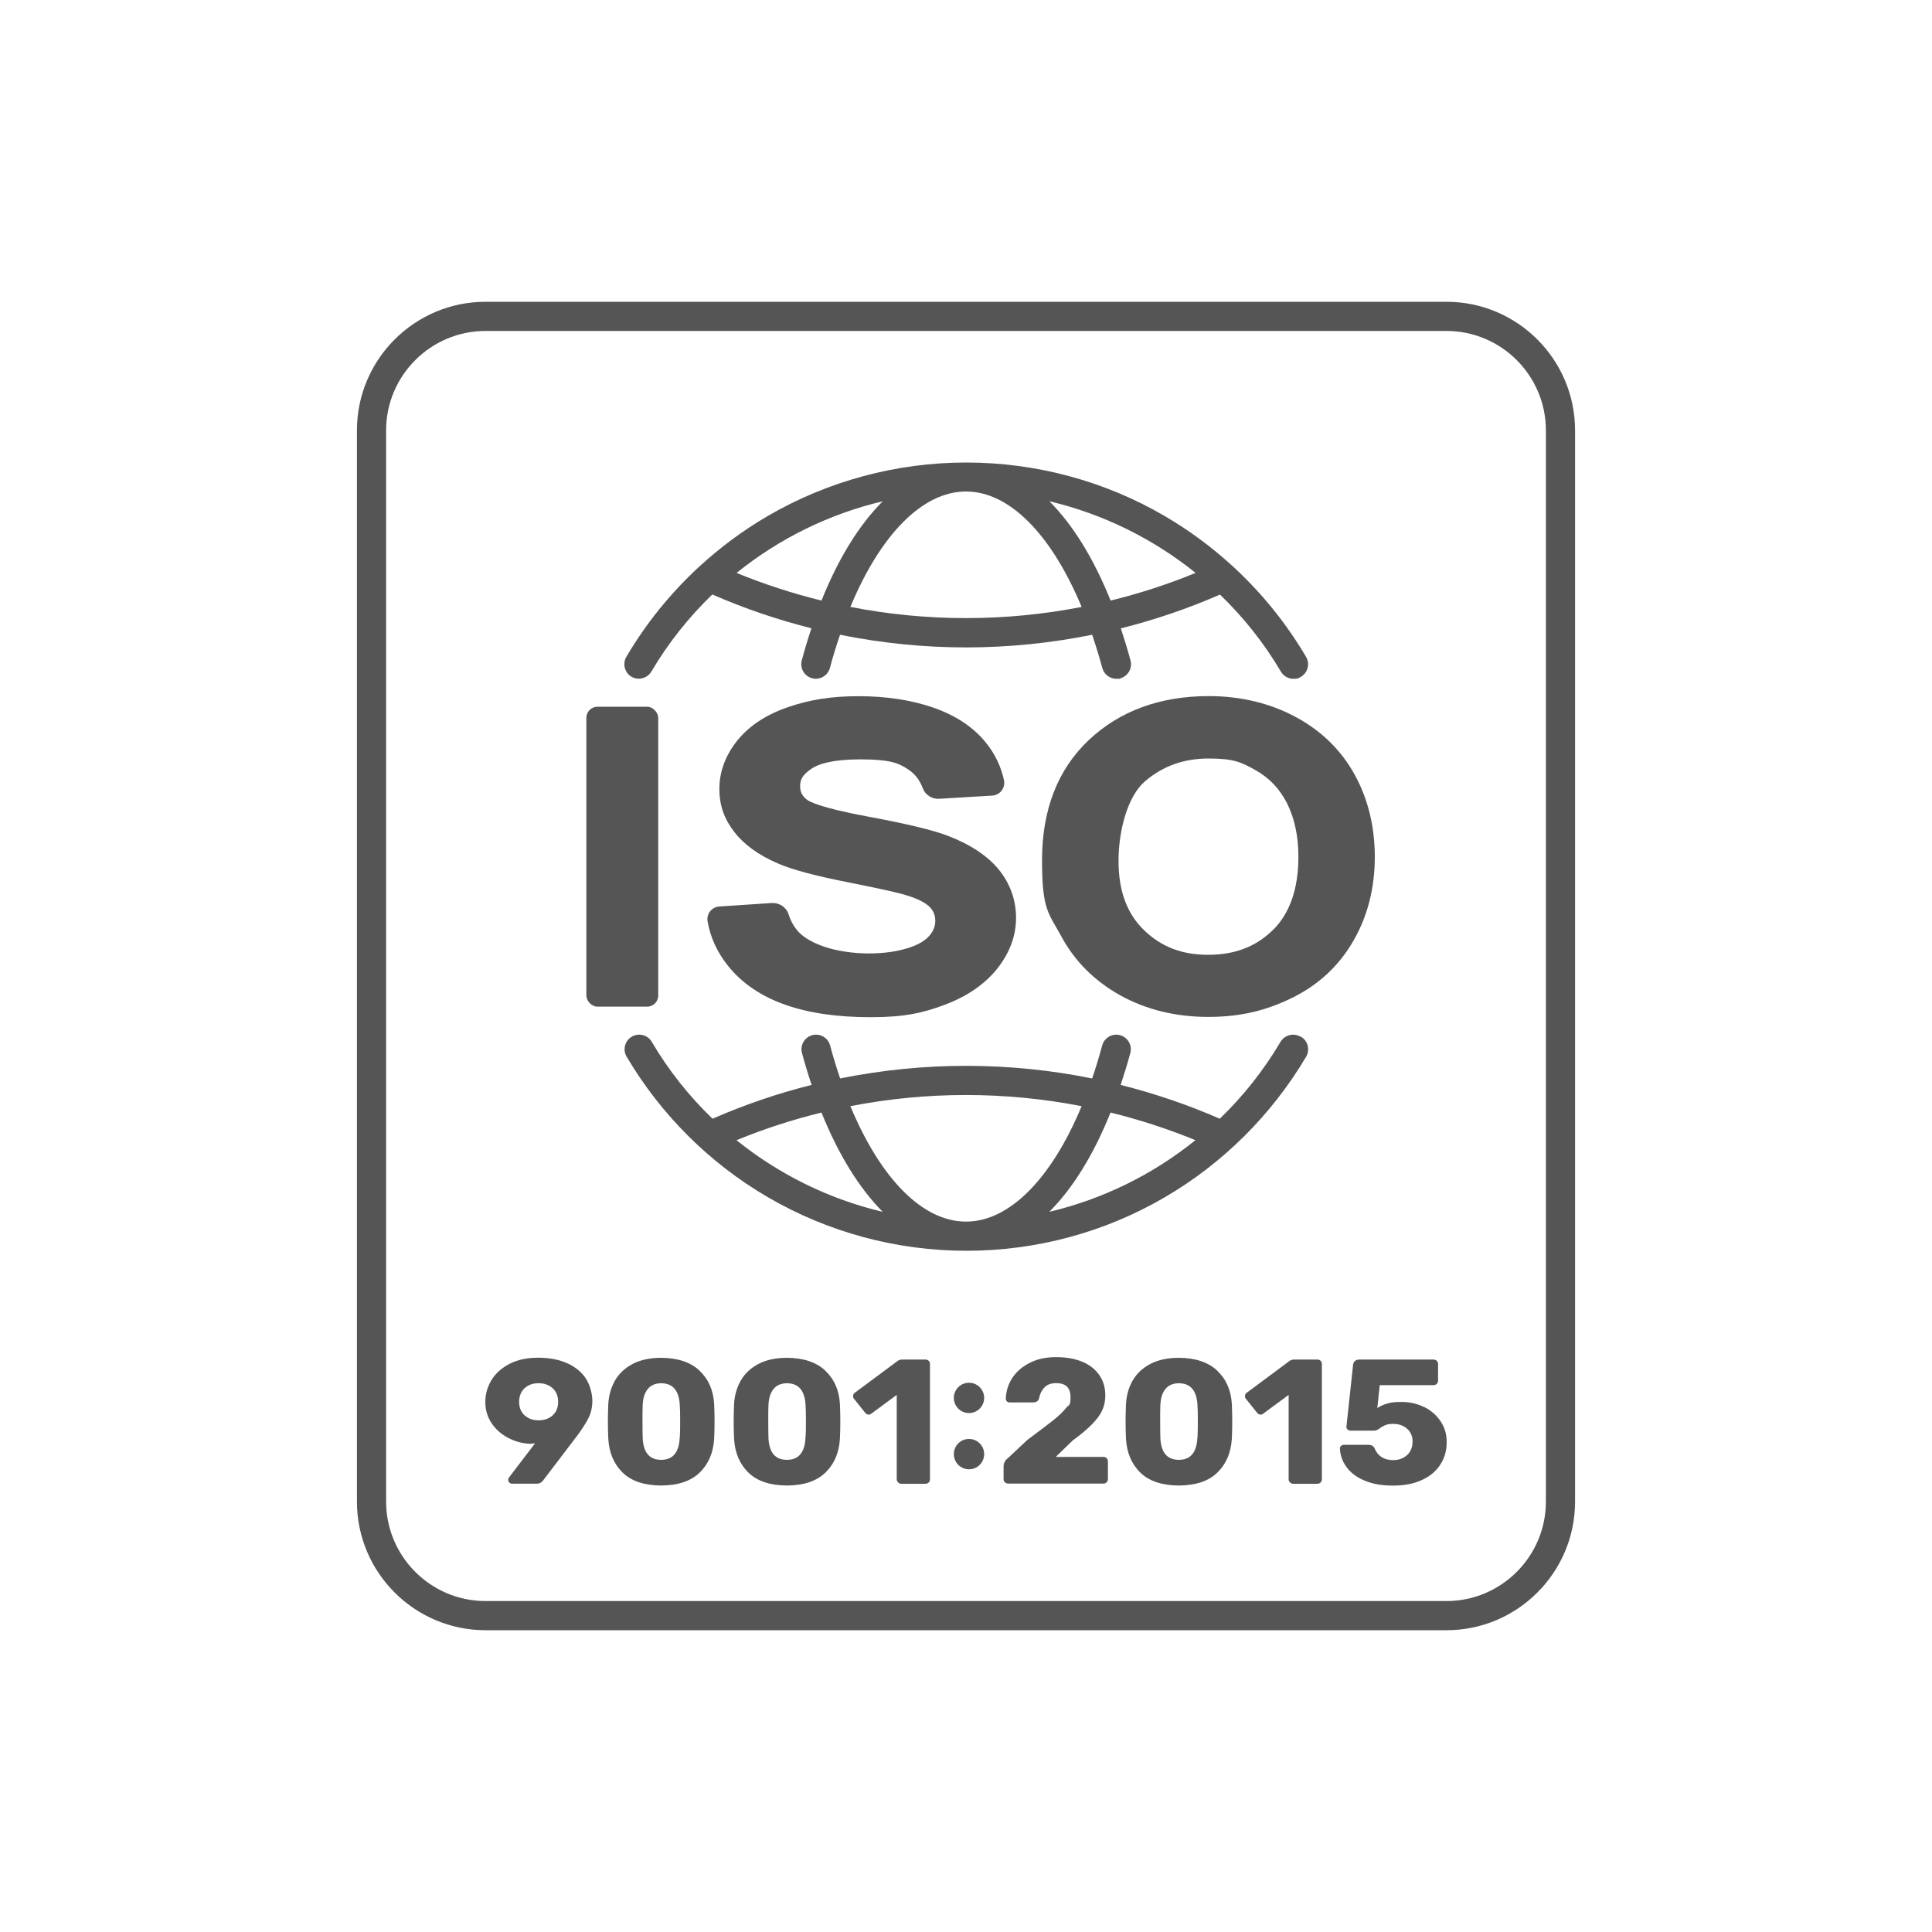 <svg xmlns="http://www.w3.org/2000/svg" id="_x2014_&#xCE;&#xD3;&#xC8;_x5F_1" viewBox="0 0 2000 2000"><defs><style> .st0 { fill: #555; } </style></defs><path class="st0" d="M1497.4,312.4H502.6c-73.4,0-133.1,59.7-133.1,133.1v1109c0,73.4,59.7,133.1,133.1,133.1h994.8c73.4,0,133.1-59.7,133.1-133.1V445.5c0-73.4-59.7-133.1-133.1-133.1ZM1600.3,1554.5c0,56.7-46.2,102.9-102.9,102.9H502.6c-56.7,0-102.9-46.2-102.9-102.9V445.5c0-56.7,46.2-102.9,102.9-102.9h994.8c56.7,0,102.9,46.2,102.9,102.9v1109Z"></path><path class="st0" d="M939.6,981.5c-11.4,3.6-25,5.5-40.5,5.5s-33.2-2.5-46.8-7.3c-12.7-4.5-21.9-10.2-27.4-17-3.7-4.5-6.6-9.9-8.6-16.3-2.4-7.4-9.7-12.1-17.4-11.6l-54.3,3.6c-7.9.5-13.5,7.8-12.1,15.5,2.9,16.6,10,32,21.1,45.9,14.4,18,34.4,31.6,59.5,40.4,24,8.5,53.7,12.8,88.3,12.8s53.7-4.3,76.4-12.8c23.5-8.8,41.9-21.5,54.7-37.7,12.8-16.2,19.3-33.8,19.3-52.3s-6.1-35.6-18-50.2c-11.8-14.3-29.8-26.2-53.7-35.2-15.5-5.8-42.4-12.2-82.2-19.6-49.8-9.2-60.4-15.8-62.2-17.1-5.1-3.8-7.4-8.1-7.4-14.1s1.3-11.3,12.3-18.6c6.5-4.3,20.4-9.3,50.1-9.3s39.3,3.5,49.6,10.5c6.9,4.6,11.8,10.9,14.8,19.1,2.6,7.1,9.6,11.7,17.2,11.2l54.9-3.3c8.1-.5,13.8-8.1,12.1-16-3-14-9.2-27-18.6-38.7-12.9-16.1-31.4-28.4-54.9-36.5-22.4-7.7-48.3-11.7-77-11.7s-50.7,3.7-72.4,11.1c-23.1,7.8-41,19.6-53.3,35-12.2,15.3-18.4,32.1-18.4,49.8s5.2,31.3,15.4,44.6c10.1,13.1,25.3,24.1,45.1,32.6,14.6,6.4,38.5,12.8,73,19.6,39.4,7.8,54.7,11.6,60.8,13.6,11.3,3.5,19.4,7.7,23.6,12.1,3.9,4.1,5.6,8.6,5.6,14.2s-2.1,10.8-6.4,15.7c-4.5,5.1-11.9,9.3-22,12.5Z"></path><rect class="st0" x="607" y="731.6" width="74.4" height="310.5" rx="11.5" ry="11.5"></rect><path class="st0" d="M1423.2,887.2c0-31.4-7-60-20.7-85-14-25.6-34.8-45.9-61.6-60.2-26.6-14.2-56.8-21.4-89.7-21.4-50.4,0-92.3,15.4-124.4,45.8-31.9,30.2-48.1,72-48.1,124.1s6.8,54.5,20.3,79.4c13.8,25.5,34.4,45.9,61.1,60.7,26.7,14.7,57.2,22.1,90.8,22.1s60.2-6.7,87-19.9c27.3-13.4,48.7-33.5,63.5-59.5,14.5-25.4,21.8-54.4,21.8-86.3ZM1317.4,963c-17.5,17.1-39.3,25.4-66.7,25.4s-48.4-8.3-66.1-25.2c-18-17.3-26.7-40.9-26.7-72s9.2-66.8,27.3-82.3c18.6-16,40.3-23.7,66.2-23.7s34,4,48.4,12.1c14.3,8.1,24.9,19.3,32.5,34.2,7.8,15.5,11.8,34.2,11.8,55.5,0,33.2-9,58.7-26.6,76Z"></path><path class="st0" d="M653.6,700.5c7.2,4.2,16.4,1.8,20.7-5.3,17.5-29.7,38.8-56.4,63.1-79.8,33.4,14.6,67.7,26.2,102.6,35-3.6,10.7-6.9,21.7-10,33.2-2.2,8.1,2.6,16.3,10.6,18.5,8.1,2.2,16.3-2.6,18.5-10.6,3.2-12,6.7-23.4,10.5-34.4,43,8.7,86.8,13.1,130.5,13.1s87.4-4.4,130.5-13.1c3.7,11,7.3,22.5,10.5,34.4,1.8,6.7,7.9,11.2,14.6,11.2s2.6-.2,4-.5c8-2.2,12.8-10.5,10.6-18.5-3.1-11.5-6.5-22.6-10-33.2,34.9-8.8,69.2-20.4,102.6-35,24.3,23.4,45.6,50.1,63.1,79.8,2.8,4.8,7.9,7.4,13,7.4s5.2-.7,7.7-2.1c7.2-4.2,9.6-13.5,5.3-20.7-20.4-34.6-45.8-66-75.2-93.1-.3-.3-.6-.6-1-.9-21.4-19.6-44.9-37-70.1-51.7-62.1-36.3-133.2-55.4-205.5-55.4s-143.4,19.2-205.5,55.4c-25.2,14.7-48.7,32.1-70.1,51.7-.3.3-.7.6-1,.9-29.4,27.1-54.8,58.5-75.2,93.1-4.2,7.2-1.8,16.4,5.3,20.7ZM880.3,628.3c31.2-75,74.7-119.5,119.7-119.5s88.4,44.4,119.7,119.5c-79,15.4-160.3,15.4-239.3,0ZM1237.6,593.1c-28.7,11.8-58.1,21.3-87.9,28.6-17.6-43.7-39.1-78.5-63.4-102.8,55.4,13.1,107.2,38.6,151.4,74.2ZM913.8,518.9c-24.3,24.3-45.9,59.1-63.4,102.8-29.8-7.3-59.2-16.9-87.9-28.6,44.1-35.6,95.9-61.1,151.4-74.2Z"></path><path class="st0" d="M1346.3,1073.2c-7.2-4.2-16.4-1.9-20.7,5.3-17.5,29.6-38.7,56.3-62.9,79.6-33.4-14.6-67.7-26.2-102.6-35,3.5-10.6,6.9-21.6,10-33,2.2-8-2.6-16.3-10.6-18.5-8-2.2-16.3,2.6-18.5,10.6-3.2,11.9-6.7,23.3-10.4,34.2-86.1-17.4-174.8-17.4-260.9,0-3.7-10.9-7.2-22.3-10.4-34.2-2.2-8.1-10.5-12.8-18.5-10.6-8,2.2-12.8,10.5-10.6,18.5,3.1,11.4,6.4,22.4,10,33-34.9,8.7-69.2,20.4-102.6,35-24.2-23.3-45.5-50-62.9-79.6-4.2-7.2-13.5-9.6-20.7-5.3-7.2,4.2-9.6,13.5-5.3,20.7,35.5,60.1,86,110.4,146.3,145.5,62.1,36.2,133.1,55.4,205.4,55.4s143.3-19.1,205.4-55.4c60.2-35.1,110.8-85.5,146.3-145.5,4.2-7.2,1.9-16.4-5.3-20.7ZM1119.7,1145.1c-31.2,75-74.7,119.5-119.7,119.5s-88.4-44.4-119.7-119.5c79-15.4,160.3-15.4,239.3,0ZM762.5,1180.3c28.7-11.8,58.1-21.3,87.9-28.6,17.6,43.7,39.2,78.5,63.4,102.8-55.4-13.1-107.2-38.6-151.4-74.2ZM1086.2,1254.5c24.3-24.3,45.9-59.1,63.4-102.8,29.8,7.3,59.2,16.9,87.9,28.6-44.1,35.6-95.9,61.1-151.4,74.2Z"></path><path class="st0" d="M587.5,1411.4c-8.5-3.9-18.6-5.9-30.3-5.9s-21.5,2.1-29.8,6.4c-8.2,4.3-14.5,9.9-18.7,16.9-4.2,7-6.3,14.5-6.3,22.6s2.2,15.5,6.5,21.9c4.3,6.4,10,11.4,17,15.1,7,3.7,14.5,5.8,22.4,6.2,2,0,3.9-.2,5.6-.5l-27,35.4c-.5.7-.8,1.5-.8,2.4s.4,2.1,1.1,2.8c.8.8,1.7,1.2,2.9,1.2h25.5c2.8,0,5.1-1.2,6.9-3.7l30.6-40.2c1.8-2.4,2.8-3.8,3.1-4,5.6-7.5,9.9-14,12.7-19.5,2.9-5.5,4.3-11.6,4.3-18.4s-2.2-15.9-6.5-22.7c-4.3-6.8-10.8-12.1-19.2-16.1ZM572.1,1465.2c-3.8,3.4-8.7,5.1-14.6,5.1s-10.5-1.7-14.4-5.1c-3.8-3.4-5.7-8.1-5.7-14s1.9-10.6,5.6-14.1c3.8-3.5,8.6-5.2,14.5-5.2s10.7,1.7,14.6,5.2c3.8,3.5,5.7,8.2,5.7,14.1s-1.9,10.5-5.7,14Z"></path><path class="st0" d="M724.3,1419c-9.3-8.8-22.6-13.3-39.8-13.4-11.6,0-21.4,2.1-29.5,6.3-8,4.2-14.1,9.9-18.3,17.1-4.1,7.2-6.5,15.3-7,24.5-.3,6.9-.4,12.9-.4,18.2s.1,11,.4,17.6c.8,14.4,5.7,26.1,14.7,35,9.1,8.9,22.4,13.4,40,13.5,17.6-.1,30.9-4.6,40-13.5,9.1-8.9,14-20.5,14.9-35,.3-6.6.4-12.5.4-17.6s-.1-11.3-.4-18.2c-.8-14.2-5.8-25.7-15.1-34.5ZM703.6,1488.4c-.3,7.2-1.9,12.8-5.1,16.8-3.1,4-7.8,6-14.1,6-12.1,0-18.5-7.6-19.1-22.8-.1-3.6-.2-9.2-.2-17.1s0-13.4.2-16.7c.3-7,1.9-12.5,5.1-16.5,3.1-4,7.8-6.1,14.1-6.2,6.4.1,11.1,2.2,14.2,6.2,3.1,4,4.7,9.6,5,16.5.3,3.3.4,8.9.4,16.7s-.1,13.5-.4,17.1Z"></path><path class="st0" d="M854.5,1419c-9.3-8.8-22.6-13.3-39.8-13.4-11.6,0-21.4,2.1-29.5,6.3-8,4.2-14.1,9.9-18.3,17.1-4.1,7.2-6.5,15.3-7,24.5-.3,6.9-.4,12.9-.4,18.2s.1,11,.4,17.6c.8,14.4,5.7,26.1,14.7,35,9.1,8.9,22.4,13.4,40,13.5,17.6-.1,30.9-4.6,40-13.5,9.1-8.9,14-20.5,14.9-35,.3-6.6.4-12.5.4-17.6s-.1-11.3-.4-18.2c-.8-14.2-5.8-25.7-15.1-34.5ZM833.8,1488.4c-.3,7.2-1.9,12.8-5.1,16.8-3.1,4-7.8,6-14.1,6-12.1,0-18.5-7.6-19.1-22.8-.1-3.6-.2-9.2-.2-17.1s0-13.4.2-16.7c.3-7,1.9-12.5,5.1-16.5,3.1-4,7.8-6.1,14.1-6.2,6.4.1,11.1,2.2,14.2,6.2,3.1,4,4.7,9.6,5,16.5.3,3.3.4,8.9.4,16.7s-.1,13.5-.4,17.1Z"></path><path class="st0" d="M957.9,1407.4h-23.9c-1.7,0-3.2.4-4.6,1.3l-44,32.7c-1.5.9-2.3,2.1-2.3,3.9s.3,1.8,1,2.8l11.3,14.1c1.1,1.5,2.4,2.2,3.8,2.2s2-.4,2.9-1.1l26.2-19.3v87.4c0,1.2.5,2.3,1.4,3.2,1,.9,2.1,1.4,3.4,1.4h24.9c1.4,0,2.6-.5,3.4-1.4.9-.9,1.3-2,1.3-3.2v-119.4c0-1.3-.4-2.4-1.3-3.3-.9-.9-2-1.3-3.4-1.3Z"></path><path class="st0" d="M1142.1,1508.2h-49.2l17.6-17.1c11.4-8.2,19.8-15.8,25.4-22.9,5.6-7,8.3-14.8,8.3-23.4s-2-14.9-5.9-20.9c-4-6-9.8-10.7-17.4-14-7.7-3.3-16.8-5-27.6-5s-19.2,1.9-27.1,5.8c-7.8,3.9-13.9,9.1-18.2,15.6-4.3,6.6-6.5,13.7-6.8,21.6,0,1.1.4,2,1.1,2.8.8.7,1.7,1.1,2.9,1.1h23.9c3.6,0,5.7-1.4,6.5-4.2.9-4.5,2.7-8.3,5.6-11.3,2.8-3,6.8-4.5,12.1-4.5,10,0,14.9,4.8,14.9,14.5s-1.5,7.3-4.6,11.2c-3.1,3.9-7.6,8.3-13.6,13-6,4.8-14.8,11.4-26.4,20l-19.9,18.7c-3.2,2.3-4.8,5.3-4.8,9v13c0,1.4.5,2.5,1.4,3.3,1,.9,2.1,1.3,3.5,1.3h98.2c1.4,0,2.6-.4,3.5-1.3,1-.9,1.4-2,1.4-3.3v-18.5c0-1.3-.5-2.4-1.4-3.3-1-.9-2.1-1.3-3.5-1.3Z"></path><path class="st0" d="M1260.2,1419c-9.3-8.8-22.6-13.3-39.8-13.4-11.6,0-21.4,2.1-29.5,6.3-8,4.2-14.1,9.9-18.3,17.1-4.1,7.2-6.5,15.3-7,24.5-.3,6.9-.4,12.9-.4,18.2s.1,11,.4,17.6c.8,14.4,5.7,26.1,14.7,35,9.1,8.9,22.4,13.4,40,13.5,17.6-.1,31-4.6,40-13.5,9.1-8.9,14-20.5,14.9-35,.3-6.6.4-12.5.4-17.6s-.1-11.3-.4-18.2c-.8-14.2-5.8-25.7-15.1-34.5ZM1239.5,1488.4c-.3,7.2-1.9,12.8-5.1,16.8-3.1,4-7.8,6-14.1,6-12.1,0-18.5-7.6-19.1-22.8-.1-3.6-.2-9.2-.2-17.1s0-13.4.2-16.7c.3-7,1.9-12.5,5.1-16.5,3.1-4,7.8-6.1,14.1-6.2,6.4.1,11.1,2.2,14.2,6.2,3.1,4,4.7,9.6,5,16.5.3,3.3.4,8.9.4,16.7s-.1,13.5-.4,17.1Z"></path><path class="st0" d="M1363.6,1407.4h-23.9c-1.7,0-3.2.4-4.6,1.3l-44,32.7c-1.5.9-2.3,2.1-2.3,3.9s.3,1.8,1,2.8l11.3,14.1c1.1,1.5,2.4,2.2,3.8,2.2s2-.4,2.9-1.1l26.2-19.3v87.4c0,1.2.5,2.3,1.4,3.2,1,.9,2.1,1.4,3.4,1.4h24.9c1.4,0,2.6-.5,3.4-1.4.9-.9,1.3-2,1.3-3.2v-119.4c0-1.3-.4-2.4-1.3-3.3-.9-.9-2-1.3-3.4-1.3Z"></path><path class="st0" d="M1474,1456.5c-7.1-3.5-14.7-5.2-22.8-5.2s-11.1.5-14.9,1.6c-3.8,1-7.3,2.6-10.5,4.7l2.5-23.7h55.5c1.4,0,2.6-.4,3.5-1.3,1-.9,1.4-2,1.4-3.3v-17.3c0-1.3-.5-2.4-1.4-3.3-1-.9-2.1-1.3-3.5-1.3h-76.8c-1.7,0-3.1.5-4.3,1.5-1.2,1-1.9,2.3-2,4l-6.9,64.1c0,1.1.4,2.1,1.2,2.8.8.8,1.8,1.2,3,1.2h25.1c1.3,0,3-.8,5.2-2.4,2-1.5,4.1-2.6,6-3.4,2-.8,4.6-1.2,7.9-1.2,5.9,0,10.7,1.7,14.5,5.1,3.8,3.4,5.6,7.8,5.6,13.2s-1.9,10.7-5.8,14.1c-3.9,3.4-8.6,5.1-14.3,5.1-9.4,0-15.9-4.1-19.3-12.3-1.1-2.3-3.2-3.5-6.1-3.5h-25.7c-1.1,0-2.1.4-2.9,1.1-.8.7-1.1,1.7-1.1,2.8.3,6.9,2.5,13.2,6.8,19.1,4.3,5.9,10.5,10.6,18.7,14,8.2,3.5,18,5.2,29.5,5.2s21.2-1.9,29.6-5.7c8.4-3.8,14.8-9.1,19.2-15.9,4.5-6.8,6.7-14.5,6.7-23.2s-2.1-15.5-6.4-21.9c-4.3-6.4-10-11.3-17.1-14.8Z"></path><circle class="st0" cx="1003.1" cy="1447.1" r="15.7"></circle><path class="st0" d="M1003.1,1489.6c-8.7,0-15.7,7-15.7,15.7s7,15.7,15.7,15.7,15.7-7,15.7-15.7-7-15.7-15.7-15.7Z"></path></svg>